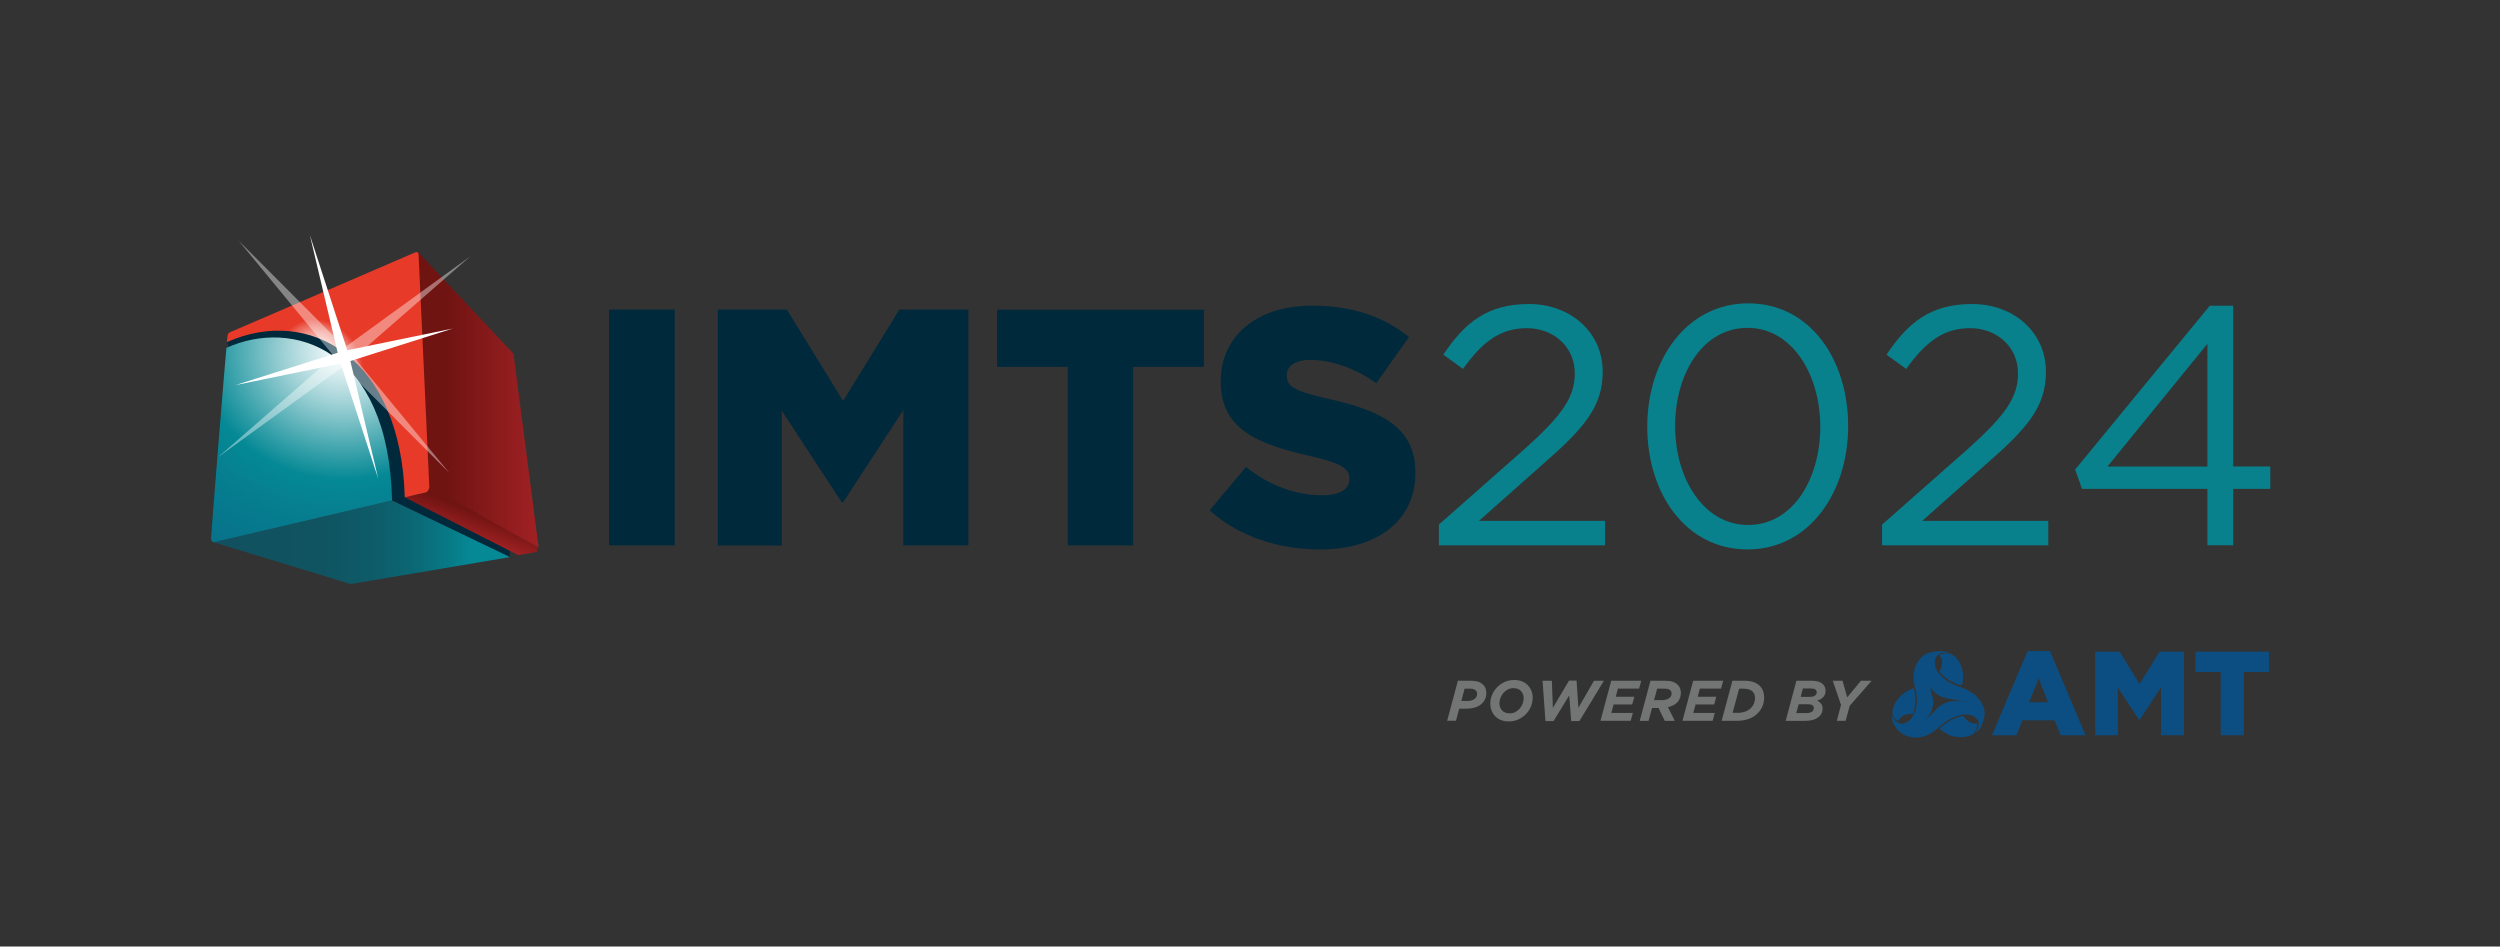 <?xml version="1.0" encoding="UTF-8"?>
<svg id="Layer_1" data-name="Layer 1" xmlns="http://www.w3.org/2000/svg" xmlns:xlink="http://www.w3.org/1999/xlink" viewBox="0 0 563.36 213.29">
  <rect x="0" y="0" width="563.36" height="213.29" fill="#333333" stroke="none"/>
  <defs>
    <style>
      .cls-1 {
        fill: none;
      }

      .cls-2 {
        fill: url(#linear-gradient);
      }

      .cls-3 {
        fill: #00293c;
      }

      .cls-4, .cls-5 {
        fill: #fff;
      }

      .cls-6 {
        fill: #737474;
      }

      .cls-7 {
        fill: #0c4e81;
      }

      .cls-8 {
        fill: #08818c;
      }

      .cls-9 {
        clip-path: url(#clippath-1);
      }

      .cls-10 {
        clip-path: url(#clippath-2);
      }

      .cls-11 {
        fill: url(#New_Gradient_Swatch_1);
      }

      .cls-12 {
        fill: url(#radial-gradient-2);
      }

      .cls-13 {
        fill: url(#linear-gradient-2);
      }

      .cls-14 {
        fill: url(#radial-gradient);
      }

      .cls-15 {
        isolation: isolate;
      }

      .cls-5 {
        opacity: .4;
      }
    </style>
    <linearGradient id="linear-gradient" x1="94.2" y1="90.11" x2="121.38" y2="90.11" gradientUnits="userSpaceOnUse">
      <stop offset=".25" stop-color="#701412"/>
      <stop offset="1" stop-color="#a12124"/>
    </linearGradient>
    <linearGradient id="New_Gradient_Swatch_1" data-name="New Gradient Swatch 1" x1="48.14" y1="122.2" x2="114.92" y2="122.2" gradientUnits="userSpaceOnUse">
      <stop offset="0" stop-color="#11515f"/>
      <stop offset=".35" stop-color="#105361"/>
      <stop offset=".53" stop-color="#0e5b68"/>
      <stop offset=".68" stop-color="#0b6875"/>
      <stop offset=".8" stop-color="#077b88"/>
      <stop offset=".87" stop-color="#058995"/>
    </linearGradient>
    <linearGradient id="linear-gradient-2" x1="105.2" y1="120.88" x2="107.81" y2="113.71" gradientUnits="userSpaceOnUse">
      <stop offset="0" stop-color="#a12124"/>
      <stop offset=".75" stop-color="#701412"/>
    </linearGradient>
    <clipPath id="clippath-1">
      <path class="cls-1" d="m88.34,112.78c-2.06.48-40.19,9.42-40.19,9.42,0,0-.59-.15-.59-.92s3.15-40,3.46-42.89c14.73-6.71,36.56-.17,37.33,34.39Z"/>
    </clipPath>
    <radialGradient id="radial-gradient" cx="-226.02" cy="210.82" fx="-226.02" fy="210.82" r=".46" gradientTransform="translate(28983.35 -24051.35) scale(127.89 114.46)" gradientUnits="userSpaceOnUse">
      <stop offset="0" stop-color="#fff"/>
      <stop offset=".07" stop-color="#e5f2f4"/>
      <stop offset=".22" stop-color="#a2d3d7"/>
      <stop offset=".44" stop-color="#38a1aa"/>
      <stop offset=".55" stop-color="#058995"/>
      <stop offset=".74" stop-color="#067c8f"/>
      <stop offset=".99" stop-color="#07718a"/>
    </radialGradient>
    <clipPath id="clippath-2">
      <path class="cls-1" d="m96.73,109.68c.03.65-.44,1.2-.8,1.3-.23.05-3.16.7-4.72,1.1-.82-31.29-21.34-43.35-40.06-34.99,0-.68.13-1.08.13-1.44.04-.36.29-.67.47-.74.11-.05,41.75-18.01,41.75-18.01,0,0,.75-.39.82.43.06.82,2.39,51.69,2.42,52.34Z"/>
    </clipPath>
    <radialGradient id="radial-gradient-2" cx="-50.77" cy="1392.5" fx="-50.77" fy="1392.5" r="15.48" gradientTransform="translate(1468.92 987.75) rotate(-62.47) scale(1.02 -1.19) skewX(8.41)" gradientUnits="userSpaceOnUse">
      <stop offset="0" stop-color="#fff"/>
      <stop offset=".06" stop-color="#fefafa"/>
      <stop offset=".14" stop-color="#fcedeb"/>
      <stop offset=".22" stop-color="#fad7d4"/>
      <stop offset=".3" stop-color="#f6b9b3"/>
      <stop offset=".39" stop-color="#f29288"/>
      <stop offset=".48" stop-color="#ec6255"/>
      <stop offset=".55" stop-color="#e83a29"/>
    </radialGradient>
  </defs>
  <g>
    <g>
      <g class="cls-15">
        <path class="cls-7" d="m456.92,146.71h5.03l8.02,18.97h-5.6l-1.37-3.36h-7.27l-1.35,3.36h-5.49l8.02-18.97Zm4.58,11.54l-2.1-5.36-2.13,5.36h4.23Z"/>
        <path class="cls-7" d="m472.13,146.85h5.52l4.49,7.29,4.49-7.29h5.52v18.84h-5.19v-10.82l-4.82,7.37h-.11l-4.79-7.32v10.76h-5.11v-18.84Z"/>
        <path class="cls-7" d="m500.42,151.42h-5.65v-4.57h16.52v4.57h-5.65v14.26h-5.22v-14.26Z"/>
      </g>
      <g id="Vector_Smart_Object" data-name="Vector Smart Object">
        <g id="Group_452" data-name="Group 452">
          <g id="Group_444" data-name="Group 444">
            <path id="Path_487" data-name="Path 487" class="cls-7" d="m445.57,163c-.16.03-.32.05-.48.05-.99.01-1.85-.65-2.28-1.22-.15-.16-.27-.34-.37-.54-1,.16-1.97.5-2.85,1.02-.92.52-1.79,1.15-2.57,1.86,1.14.98,2.35,1.81,4.35,1.93.95.07,1.9-.07,2.78-.43.14-.05.27-.11.4-.19.39-.38.69-.85.86-1.37.11-.36.17-.73.16-1.11"/>
            <path id="Path_488" data-name="Path 488" class="cls-7" d="m431.25,155.05c-1.55.6-2.61,1.24-3.62,2.56-.17.23-.77,1-1,1.85-.1.34-.16.68-.2,1.03,0,0,.09.84.56,1.4.46.56.91.54.91.54.04-.07.02-.16.07-.27.19-.36.48-.65.84-.84.65-.39,1.36-.51,2.2-.42,0,0,.68-1.66.65-2.98-.03-.97-.16-1.93-.4-2.87"/>
            <path id="Path_489" data-name="Path 489" class="cls-7" d="m442.05,154.54c.09-.31.19-.47.24-.8.36-2.57-.47-4.69-1.98-5.96-.22-.2-.48-.37-.75-.49-.47-.05-.94-.06-1.42-.02-.98.11-1.1.5-1.1.5.55.57.7.99.55,2-.06.56-.26,1.09-.58,1.55.59.75,1.31,1.4,2.11,1.91.92.53,1.9.97,2.92,1.3"/>
          </g>
          <g id="Group_451" data-name="Group 451">
            <path id="Path_496" data-name="Path 496" class="cls-7" d="m444.94,165.26s1.41-1.41.83-2.83c-.05-.09-.54-1.27-2.53-1.41-1.99-.14-4.16,1.2-4.64,1.55-.97.54-2.69,2.5-4.56,3.18-.86.36-1.8.52-2.74.45-.56-.06-1.29-.1-2.66-.87-1.37-.77-2.18-2.76-2.18-2.76.81.67,1.79,1.11,2.83,1.27,1.72.02,2.48.26,4.21-1.34.72-.64,1.68-1.33,2.67-2.5.99-1.17,2.4-2.05,4.61-2.03s3.89.88,4.86,2.09,1.3,2.21.79,3.7c-.3.66-.82,1.19-1.47,1.51"/>
            <path id="Path_497" data-name="Path 497" class="cls-7" d="m447.23,160.78c-.01,1.36-.79,2.86-.79,2.86,0,0-.13-1.73-.62-2.68-.31-.58-.75-1.09-1.29-1.47,0,0-.91-1.14-2.8-1.53-1.9-.38-1.15-.29-2.66-.54-1.51-.25-2.64-.81-3.55-1.84-.91-1.03-1.46-2.7-1.62-3.81-.13-1.12.09-2.25.63-3.23.48-.81,1.28-1.7,2.73-1.84,1.39.05,2.07.49,2.07.49,0,0-1.71-.38-2.54.3-.83.69-.87,1.6-.71,2.62.26,1.24,1.38,2.28,2.08,2.84.29.23.51.38.56.44,1.49,1.04,3.56,1.53,4.5,2.05.87.45,1.67,1,1.83,1.17.44.42.85.88,1.21,1.36.27.38.97,1.46.96,2.82"/>
            <path id="Path_498" data-name="Path 498" class="cls-7" d="m426.38,161.12s.42,1.66,2.02,1.95c0,0,1.04.15,2.09-.95.57-.58,1.38-2.1,1.49-4.06.11-1.96-.8-3.43-.76-5.42-.03-.94.16-1.87.55-2.72.25-.5.51-1.27,1.63-2.18,1.11-.91,3.81-1.02,3.81-1.02,0,0-1.63.23-2.64,2.02-.55,1.5-.77,2.59,0,4.77.34.9.56,2.4.82,3.2.06.14.81,2.15-.59,4.34-1.4,2.19-3.4,3.41-5.56,3.24-.86-.06-2.26-.74-2.73-1.56-.2-.63-.13-1.61-.13-1.61"/>
          </g>
        </g>
      </g>
    </g>
    <g id="The_association_FOR" data-name="The association FOR">
      <g id="The_association_FOR-2" data-name="The association FOR">
        <g class="cls-15">
          <path class="cls-6" d="m328.53,153.4h2.86c.65,0,1.2.07,1.66.21s.85.38,1.18.7c.46.46.7,1.08.7,1.86,0,.56-.11,1.06-.34,1.5-.23.44-.54.81-.93,1.11-.39.3-.85.53-1.39.68-.53.15-1.11.23-1.73.23h-1.71l-.73,2.73h-1.99l2.42-9.03Zm2.12,4.55c.66,0,1.2-.14,1.6-.42.4-.28.61-.68.61-1.19,0-.3-.1-.55-.3-.75-.14-.14-.3-.24-.5-.3-.19-.07-.44-.1-.74-.1h-1.29l-.73,2.76h1.35Z"/>
          <path class="cls-6" d="m338.27,162.28c-.51-.2-.94-.49-1.3-.85s-.64-.78-.84-1.27-.3-1.01-.3-1.58c0-.67.13-1.33.39-1.97s.63-1.21,1.11-1.71,1.05-.9,1.71-1.21c.67-.31,1.4-.46,2.21-.46.62,0,1.18.1,1.69.3.51.2.94.48,1.3.84.36.36.64.79.84,1.27.2.49.3,1.01.3,1.58,0,.67-.13,1.33-.39,1.97-.26.64-.63,1.21-1.11,1.71s-1.05.9-1.71,1.21c-.67.31-1.4.46-2.21.46-.62,0-1.18-.1-1.69-.3Zm3.22-1.84c.39-.21.72-.47.99-.79.27-.32.48-.68.64-1.09.15-.4.23-.8.23-1.19,0-.33-.05-.64-.15-.92-.1-.28-.25-.52-.44-.73-.19-.21-.44-.37-.72-.48-.29-.11-.62-.17-.99-.17-.48,0-.91.1-1.3.31-.39.2-.72.47-.99.79-.27.32-.48.69-.64,1.09-.15.41-.23.8-.23,1.19,0,.34.05.64.15.92.1.28.25.52.44.73.19.21.44.37.73.48s.62.17.99.17c.48,0,.91-.1,1.3-.31Z"/>
          <path class="cls-6" d="m347.63,153.4h2.07l.23,6.11,3.64-6.14h1.7l.41,6.14,3.51-6.11h2.24l-5.52,9.09h-1.85l-.44-5.79-3.54,5.79h-1.82l-.65-9.09Z"/>
          <path class="cls-6" d="m363.09,153.4h6.75l-.48,1.77h-4.77l-.49,1.84h4.19l-.48,1.74h-4.19l-.52,1.91h4.85l-.48,1.77h-6.81l2.42-9.03Z"/>
          <path class="cls-6" d="m371.92,153.4h3.29c.67,0,1.24.08,1.71.23s.85.38,1.15.68c.46.46.7,1.07.7,1.82,0,.82-.24,1.5-.73,2.06s-1.22.94-2.18,1.17l1.54,3.08h-2.26l-1.39-2.89h-1.48l-.78,2.89h-1.99l2.42-9.03Zm2.58,4.37c.31,0,.6-.03.86-.1.27-.06.5-.16.7-.28.2-.12.35-.28.46-.46.11-.18.17-.4.17-.65,0-.29-.1-.53-.28-.72-.25-.25-.69-.37-1.32-.37h-1.66l-.7,2.58h1.77Z"/>
          <path class="cls-6" d="m381.56,153.4h6.75l-.48,1.77h-4.77l-.49,1.84h4.19l-.48,1.74h-4.19l-.52,1.91h4.85l-.48,1.77h-6.81l2.42-9.03Z"/>
          <path class="cls-6" d="m390.39,153.4h2.63c.88,0,1.6.11,2.17.32s1.02.49,1.37.84c.65.65.98,1.54.98,2.64,0,.68-.12,1.32-.37,1.92-.25.6-.62,1.15-1.11,1.64-.54.54-1.2.95-1.99,1.24-.78.29-1.7.43-2.75.43h-3.36l2.43-9.03Zm1.17,7.24c.6,0,1.16-.09,1.69-.28.52-.18.97-.46,1.33-.82.29-.29.52-.63.67-1.02.15-.39.23-.8.23-1.24,0-.6-.18-1.08-.53-1.43-.2-.2-.46-.36-.8-.48-.33-.12-.76-.18-1.28-.18h-.97l-1.47,5.44h1.12Z"/>
          <path class="cls-6" d="m404.81,153.4h3.51c.53,0,.99.06,1.37.17.38.12.7.27.95.48s.44.44.56.71c.12.27.18.56.18.86,0,.6-.18,1.09-.53,1.47-.35.38-.82.63-1.41.76.38.17.68.41.92.7.23.29.35.67.35,1.14,0,.41-.09.78-.26,1.11-.17.34-.42.63-.75.87-.33.24-.73.44-1.21.57s-1.04.2-1.66.2h-4.44l2.42-9.03Zm2.31,7.29c.5,0,.89-.1,1.18-.3.29-.2.43-.48.43-.83,0-.27-.1-.48-.31-.63-.21-.15-.52-.23-.93-.23h-2.18l-.53,1.99h2.34Zm.64-3.65c.52,0,.92-.09,1.2-.26.29-.18.43-.45.43-.83,0-.23-.1-.42-.3-.58-.2-.15-.52-.23-.95-.23h-1.87l-.5,1.9h2Z"/>
          <path class="cls-6" d="m414.87,158.87l-1.87-5.47h2.2l1.06,3.74,3.1-3.74h2.4l-4.94,5.65-.92,3.38h-1.99l.95-3.56Z"/>
        </g>
      </g>
    </g>
  </g>
  <g>
    <g>
      <polyline class="cls-3" points="51.15 77.17 51.97 79.14 80.85 102.02 88.34 112.79 114.92 125.54 114.81 122.82 92.2 83.29 64.74 73.41 52.07 75.32 51.15 77.17"/>
      <polygon class="cls-2" points="121.38 123.41 96.64 110.06 94.2 56.81 115.71 79.72 121.38 123.41"/>
      <polygon class="cls-11" points="48.14 122.2 79.02 131.61 114.92 125.54 88.34 112.79 48.14 122.2 48.14 122.2"/>
      <path class="cls-13" d="m121.38,123.47v-.05s-24.7-13.76-24.7-13.76c0,.13-.01.26-.05.4-.04.14-.1.27-.17.4h0c-.08.13-.17.24-.28.33-.05.04-.11.08-.17.11h0c-.06.03-.13.06-.19.07l-4.61,1.11,25.57,13.01,3.93-.67h.03s.03-.01.03-.01h.03s.03-.02.03-.02h.02s.02-.01.02-.01h0s0,0,0,0h0s.02,0,.02,0h.01s.01-.01.01-.01h.01s.01-.01.01-.01h.01s.01-.01.01-.01h.01s.01-.01.01-.01h.01s0-.01,0-.01h0s0,0,0,0h0s0,0,0,0h.01s0-.01,0-.01h0s0-.01,0-.01h0s0-.02,0-.02h0s0-.02,0-.02h0s0-.02,0-.02h0s0-.02,0-.02h0s0-.02,0-.02h0s0-.02,0-.02l.02-.02h0s0-.02,0-.02h0s0-.02,0-.02h0s0-.02,0-.02h0s0-.02,0-.02h0s0,0,0,0h0s0,0,0,0h0s0-.03,0-.03h0s0-.03,0-.03h0s0-.03,0-.03h0s0-.03,0-.03v-.02s.01-.02.01-.02v-.02s.01-.02.01-.02v-.02s.01-.02.01-.02v-.02s.01-.02.01-.02v-.02s.01-.02.01-.02v-.03s.01-.03.01-.03v-.03s0-.03,0-.03v-.05s0-.05,0-.05v-.05h0Z"/>
      <g class="cls-9">
        <rect class="cls-14" x="44.22" y="60.28" width="52.2" height="63.72"/>
      </g>
      <g class="cls-10">
        <polygon class="cls-12" points="132.9 78.31 68.7 5.25 24.39 44.19 50.65 80.71 91.79 114.33 101.4 109.09 132.9 78.31"/>
      </g>
      <g>
        <polygon class="cls-5" points="53.78 54.24 77.73 78.26 105.98 57.76 79.83 80.58 101.28 106.6 77.32 82.58 49.08 103.06 75.22 80.26 53.78 54.24"/>
        <polygon class="cls-4" points="69.82 52.95 78.26 78.92 102.04 74.03 78.95 81.35 85.24 107.89 76.78 81.91 53.02 86.79 76.1 79.49 69.82 52.95"/>
      </g>
    </g>
    <g>
      <g>
        <path class="cls-8" d="m329.68,83.14l-4.44-3.22c4.83-7.2,9.88-11.41,19.3-11.41s16.62,6.43,16.62,15.24c0,7.89-4.14,12.71-13.56,20.91l-14.32,12.71h28.41v5.51h-37.45v-4.67l19.45-17.15c8.19-7.35,11.18-11.49,11.18-16.85,0-6.28-4.98-10.26-10.8-10.26-6.13,0-10.11,3.22-14.4,9.19Z"/>
        <path class="cls-8" d="m393.79,123.81c-13.86,0-22.59-12.56-22.59-27.65s8.88-27.8,22.75-27.8,22.52,12.56,22.52,27.65-8.88,27.8-22.67,27.8Zm0-49.93c-10.03,0-16.31,10.26-16.31,22.13s6.43,22.29,16.47,22.29,16.24-10.34,16.24-22.13-6.36-22.29-16.39-22.29Z"/>
        <path class="cls-8" d="m429.56,83.14l-4.44-3.22c4.83-7.2,9.88-11.41,19.3-11.41s16.62,6.43,16.62,15.24c0,7.89-4.14,12.71-13.56,20.91l-14.32,12.71h28.41v5.51h-37.45v-4.67l19.45-17.15c8.19-7.35,11.18-11.49,11.18-16.85,0-6.28-4.98-10.26-10.8-10.26-6.13,0-10.11,3.22-14.4,9.19Z"/>
        <path class="cls-8" d="m503.24,68.9v36.22h8.35v5.05h-8.35v12.71h-5.82v-12.71h-28.26l-1.53-4.37,30.33-36.91h5.28Zm-5.82,8.58l-22.52,27.65h22.52v-27.65Z"/>
      </g>
      <path class="cls-3" d="m137.25,69.77h14.8v53.13h-14.8v-53.13Z"/>
      <path class="cls-3" d="m161.76,69.77h15.56l12.67,20.57,12.67-20.57h15.56v53.13h-14.65v-30.51l-13.59,20.8h-.3l-13.51-20.64v30.36h-14.42v-53.13Z"/>
      <path class="cls-3" d="m240.62,82.68h-15.94v-12.9h46.6v12.9h-15.94v40.23h-14.72v-40.23Z"/>
      <path class="cls-3" d="m272.58,115.01l8.2-9.79c5.24,4.17,11.08,6.38,17.23,6.38,3.95,0,6.07-1.37,6.07-3.64v-.15c0-2.2-1.75-3.42-8.96-5.08-11.31-2.58-20.04-5.77-20.04-16.7v-.15c0-9.87,7.82-17,20.57-17,9.03,0,16.09,2.43,21.86,7.06l-7.36,10.4c-4.86-3.42-10.17-5.24-14.88-5.24-3.57,0-5.31,1.52-5.31,3.42v.15c0,2.43,1.82,3.49,9.18,5.16,12.22,2.66,19.81,6.6,19.81,16.54v.15c0,10.85-8.58,17.3-21.48,17.3-9.41,0-18.37-2.96-24.89-8.8Z"/>
    </g>
  </g>
</svg>